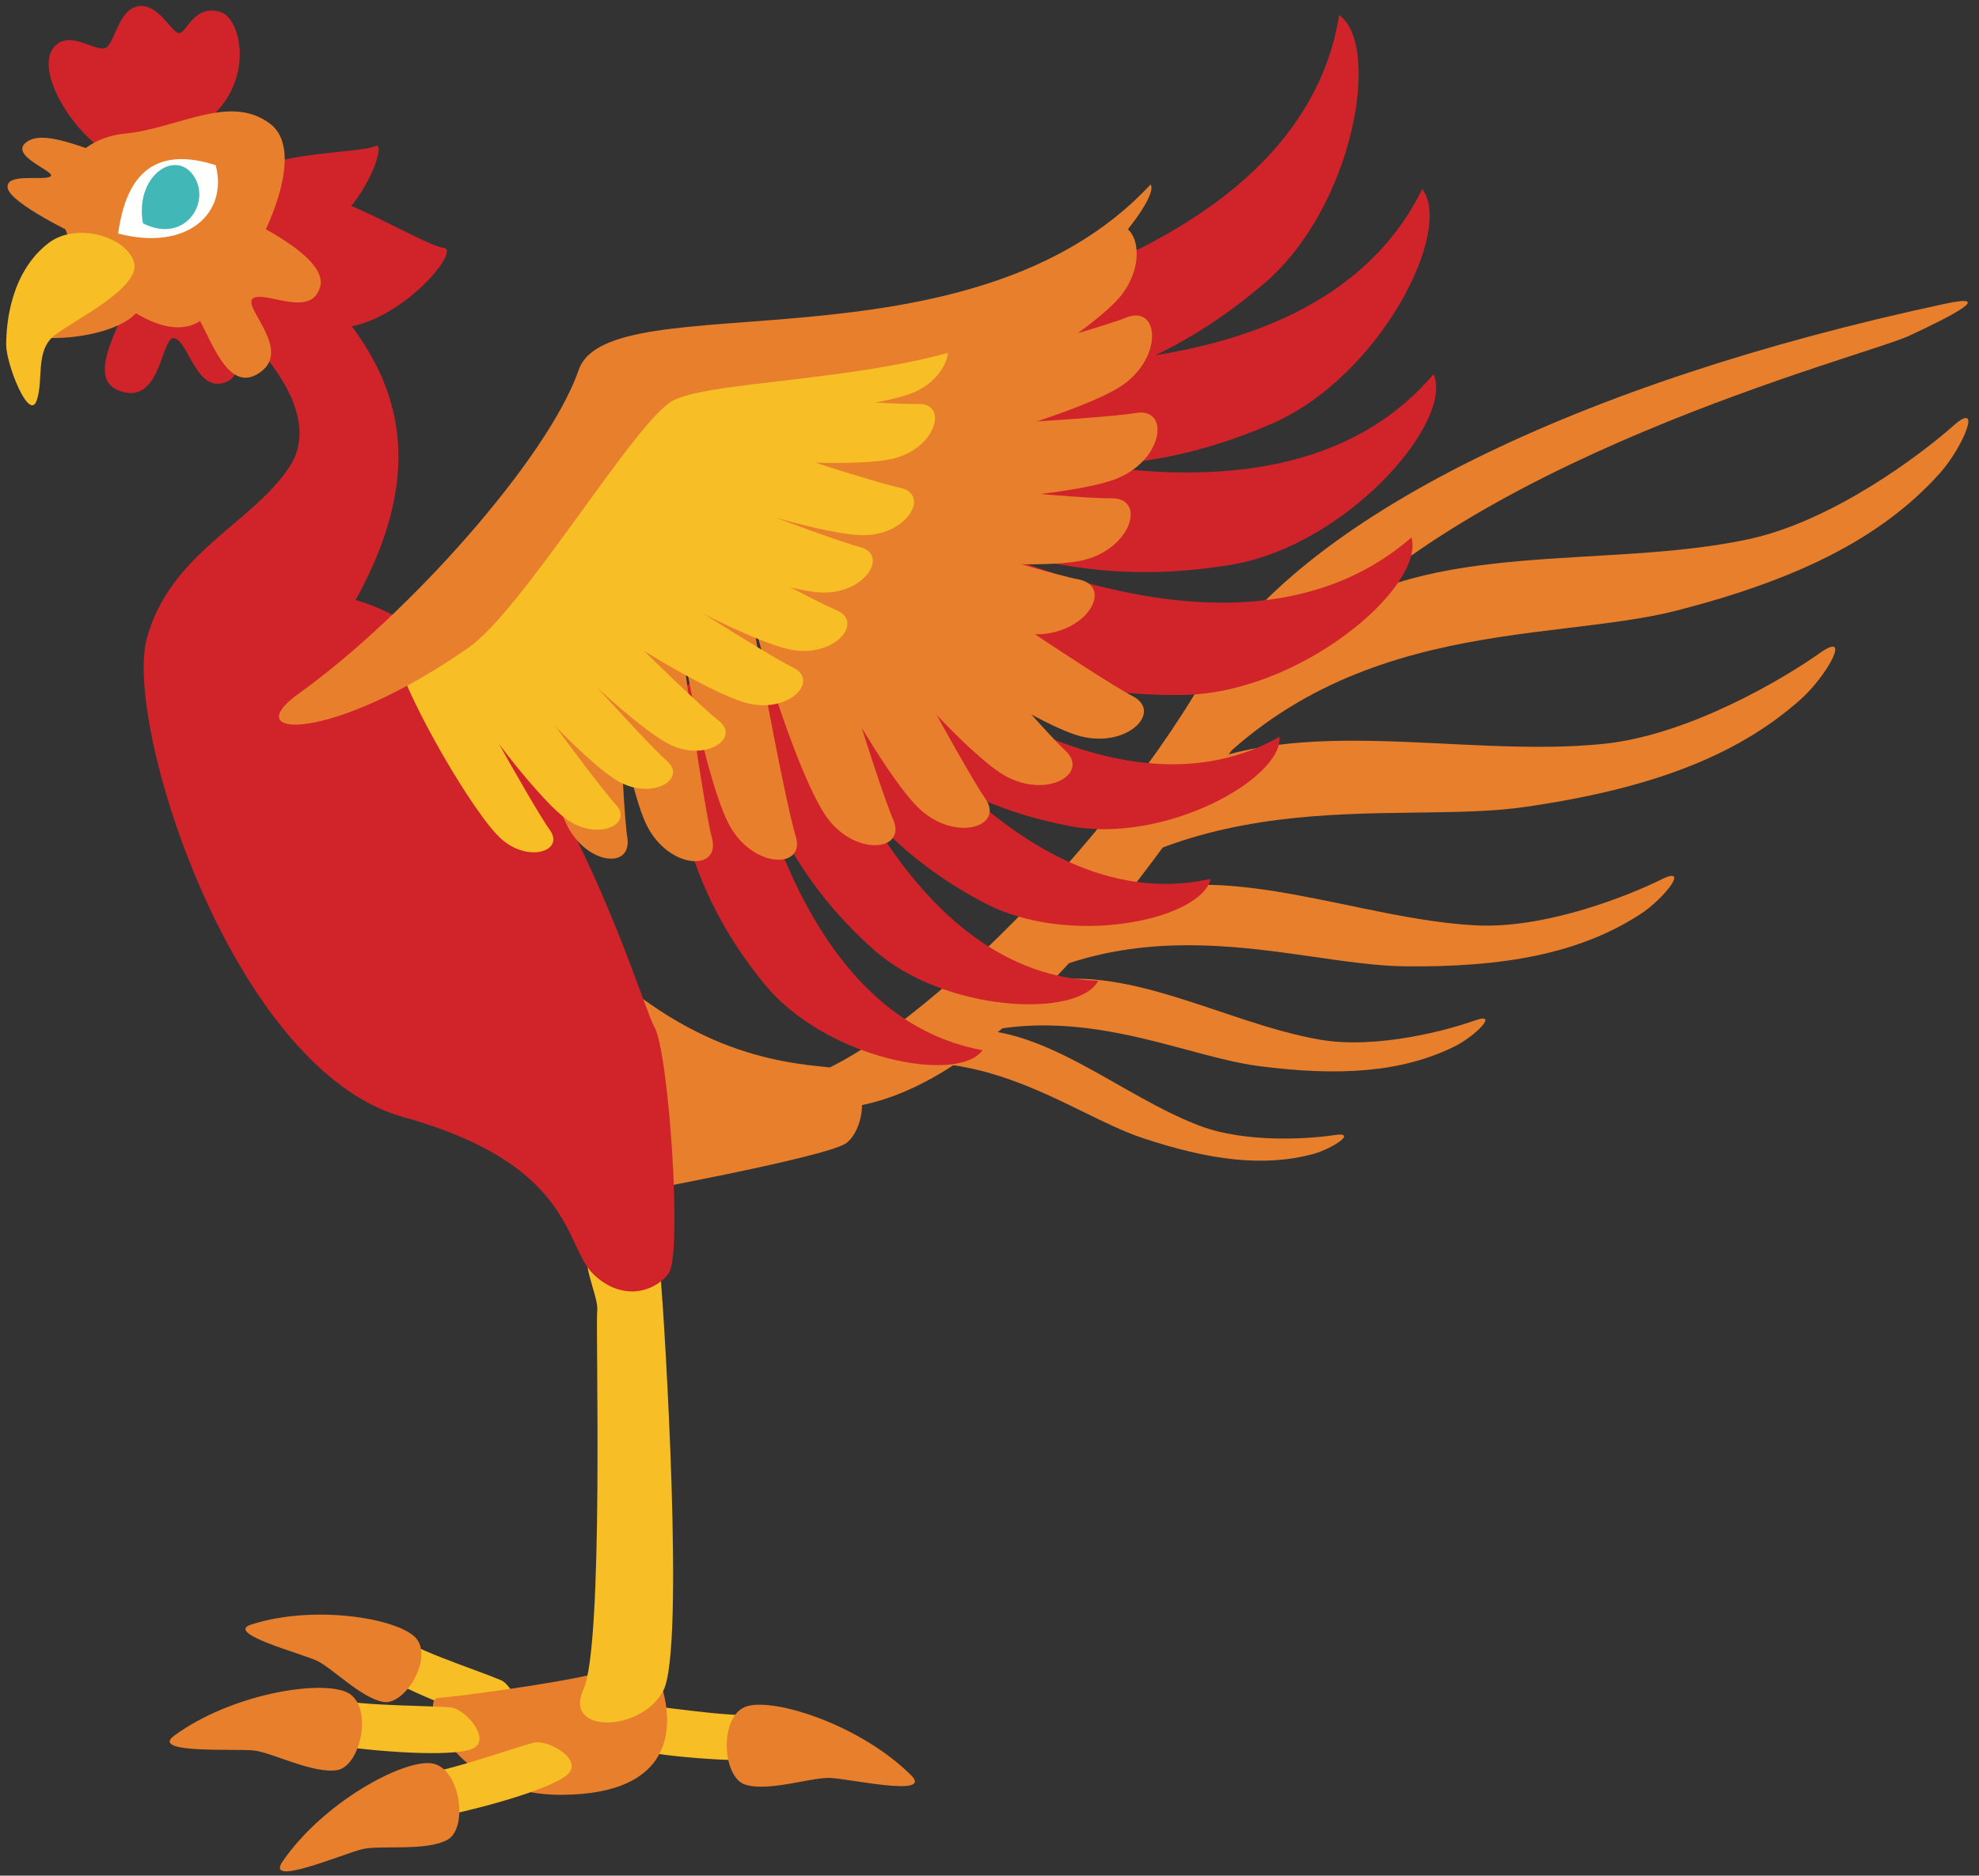 <?xml version="1.0" encoding="UTF-8"?>
<!DOCTYPE svg PUBLIC "-//W3C//DTD SVG 1.1//EN" "http://www.w3.org/Graphics/SVG/1.1/DTD/svg11.dtd">
<svg version="1.1" xmlns="http://www.w3.org/2000/svg" xmlns:xlink="http://www.w3.org/1999/xlink" x="0" y="0" width="460" height="436" viewBox="0, 0, 460, 436">
  <rect x="0" y="0" width="460" height="436" fill="#333333" stroke="none"/>
  <g id="Layer_1">
    <path d="M305.79,144.975 C331.938,125.162 373.337,132.467 406.454,125.334 C426.235,121.084 446.853,105.357 453.985,99.006 C461.11,92.67 456.118,104.225 450.813,110.1 C437.095,125.334 417.345,134.811 389.923,141.881 C358.993,149.85 308.149,142.615 272.485,189.373" fill="#E87F2C"/>
    <path d="M270.673,181.6 C298.798,164.709 339.173,176.42 372.868,172.896 C392.993,170.787 415.181,157.357 422.954,151.834 C430.728,146.295 424.517,157.24 418.603,162.521 C403.337,176.178 382.665,183.475 354.657,187.553 C323.048,192.162 273.282,179.49 232.798,222.146" fill="#E87F2C"/>
    <path d="M259.517,209.178 C284.345,199.115 315.438,213.686 343.056,215.1 C359.556,215.951 379.142,207.928 386.118,204.451 C393.079,200.975 386.688,209.006 381.259,212.521 C367.204,221.631 349.618,224.889 326.493,224.623 C300.415,224.342 261.884,207.811 223.829,237.1" fill="#E87F2C"/>
    <path d="M239.751,228.818 C260.845,223.053 284.618,237.857 306.845,241.678 C320.126,243.959 336.767,239.381 342.751,237.232 C348.728,235.084 342.782,240.959 338.024,243.287 C325.782,249.303 311.22,250.24 292.509,247.803 C271.431,245.021 241.821,227.928 208.173,247.959" fill="#E87F2C"/>
    <path d="M223.524,239.42 C242.517,238.037 260.392,254.678 278.782,261.662 C289.774,265.85 304.774,264.693 310.259,263.842 C315.728,263.014 309.657,267.068 305.212,268.256 C293.72,271.342 281.103,269.709 265.493,264.506 C247.907,258.607 225.423,239.006 193.267,250.537" fill="#E87F2C"/>
    <path d="M180.798,251.709 C201.485,251.709 254.485,201.639 280.017,157.443 C301.509,120.232 367.72,88.678 452.009,70.631 C463.595,68.146 454.485,73.1 443.728,78.068 C432.985,83.021 337.907,106.998 300.688,154.139 C282.063,177.732 240.329,252.521 196.509,257.498" fill="#E87F2C"/>
    <path d="M132.821,217.201 C158.157,244.756 181.313,246.959 192.353,248.068 C203.36,249.162 201.157,262.396 196.743,265.693 C192.353,269.006 143.845,277.826 143.845,277.826" fill="#E87F2C"/>
    <path d="M149.392,396.381 C156.657,396.951 174.204,399.99 179.946,398.146 C185.704,396.334 186.142,409.225 175.759,409.232 C165.392,409.256 147.868,407.889 143.095,405.232 C138.313,402.576 145.876,396.1 149.392,396.381" fill="#F7BF25"/>
    <path d="M211.798,412.678 C200.063,401.006 180.22,394.662 173.642,396.615 C167.056,398.6 167.782,413.178 173.251,414.85 C178.72,416.529 188.517,413.139 192.868,413.279 C197.22,413.412 217.001,417.881 211.798,412.678" fill="#E87F2C"/>
    <path d="M116.392,390.537 C110.212,387.928 94.556,383.037 90.61,379.1 C86.688,375.193 80.892,385.568 89.384,389.936 C97.868,394.318 112.813,400.568 117.829,400.404 C122.86,400.248 119.384,391.771 116.392,390.537" fill="#F7BF25"/>
    <path d="M58.423,377.615 C72.954,372.975 91.876,376.115 96.438,380.514 C101.001,384.912 94.282,396.537 89.079,395.615 C83.915,394.678 77.282,387.771 73.673,386.053 C70.056,384.334 52.001,379.654 58.423,377.615" fill="#E87F2C"/>
    <path d="M138.595,388.975 C129.696,391.295 106.126,394.389 101.782,394.701 C97.454,395.014 104.985,417.436 130.798,417.209 C156.587,416.975 156.798,401.529 153.72,391.693" fill="#E87F2C"/>
    <path d="M104.688,396.881 C97.423,396.334 79.61,396.646 74.22,393.959 C68.798,391.287 66.392,403.951 76.657,405.553 C86.892,407.154 104.438,408.475 109.556,406.6 C114.673,404.693 108.188,397.131 104.688,396.881" fill="#F7BF25"/>
    <path d="M40.524,403.436 C53.892,393.678 74.478,390.443 80.681,393.404 C86.892,396.365 83.931,410.662 78.29,411.482 C72.61,412.303 63.438,407.459 59.126,406.92 C54.813,406.396 34.587,407.756 40.524,403.436" fill="#E87F2C"/>
    <path d="M123.954,405.115 C116.899,407.021 100.22,413.279 94.243,412.545 C88.259,411.818 90.235,424.576 100.415,422.654 C110.61,420.725 127.579,416.115 131.767,412.615 C135.962,409.131 127.329,404.186 123.954,405.115" fill="#F7BF25"/>
    <path d="M65.649,432.756 C75.001,419.084 93.306,409.154 100.142,409.865 C107.001,410.584 108.993,425.045 103.931,427.701 C98.884,430.365 88.603,428.873 84.36,429.811 C80.11,430.748 61.517,438.818 65.649,432.756" fill="#E87F2C"/>
    <path d="M137.501,287.6 C134.017,292.506 139.228,300.857 138.813,304.74 C138.415,308.631 140.392,382.389 135.61,392.748 C130.813,403.1 149.126,402.709 154.196,392.959 C159.251,383.201 154.36,306.365 153.688,298.537 C153.001,290.74 152.634,282.021 148.751,281.607 C144.86,281.217 140.626,283.201 137.501,287.6" fill="#F7BF25"/>
    <path d="M64.313,43.951 C74.243,41.326 97.97,57.068 103.126,57.592 C108.298,58.123 85.735,83.709 70.524,74.061" fill="#D0232A"/>
    <path d="M57.579,40.834 C62.759,35.225 83.915,35.662 87.36,33.92 C90.813,32.201 80.892,62.834 54.985,58.529" fill="#D0232A"/>
    <path d="M26.509,36.092 C23.267,36.537 11.126,29.646 6.345,32.889 C1.54,36.139 13.306,39.928 11.72,41.014 C10.11,42.1 1.274,40.068 1.782,43.67 C2.29,47.264 17.892,54.646 17.892,54.646" fill="#E87F2C"/>
    <path d="M23.501,34.459 C15.47,28.818 7.517,14.725 13.267,10.256 C17.017,7.334 22.72,12.443 24.767,11.006 C26.782,9.537 27.665,1.998 32.298,1.42 C36.938,0.85 39.899,7.701 41.649,7.701 C43.384,7.701 45.157,0.701 51.454,2.865 C56.337,4.553 59.985,21.107 45.181,30.1" fill="#D0232A"/>
    <path d="M29.274,66.834 C32.399,70.428 18.024,87.443 27.876,90.896 C37.735,94.365 37.392,77.498 40.681,78.646 C43.962,79.811 45.868,91.865 52.821,88.686 C59.774,85.514 53.032,63.928 53.032,63.928" fill="#D0232A"/>
    <path d="M48.47,70.037 C58.392,77.756 76.048,95.389 67.22,108.615 C58.392,121.85 39.665,128.459 34.149,148.303 C28.649,168.146 53.993,248.615 93.681,259.646 C133.368,270.662 131.149,289.412 137.767,296.021 C144.399,302.631 152.095,300.428 155.415,296.021 C158.704,291.615 155.415,244.209 152.095,238.693 C148.806,233.178 125.649,151.6 82.657,139.475 C105.259,98.693 84.868,76.646 66.118,59.006" fill="#D0232A"/>
    <path d="M42.485,70.17 C47.235,70.17 50.681,92.186 59.743,87.006 C68.798,81.818 55.86,71.037 58.876,69.311 C61.899,67.584 72.267,74.061 74.407,66.717 C76.571,59.389 55.86,50.326 55.86,50.326" fill="#E87F2C"/>
    <path d="M62.759,28.748 C53.337,21.678 41.579,29.818 28.884,31.084 C17.454,32.201 8.626,43.021 17.681,58.561 C24.087,69.529 39.149,80.795 47.235,74.061 C57.579,65.436 73.126,36.506 62.759,28.748" fill="#E87F2C"/>
    <path d="M4.454,77.225 C12.423,80.771 32.837,76.959 32.837,69.881 C32.837,62.787 26.618,58.357 26.618,58.357" fill="#E87F2C"/>
    <path d="M11.298,56.49 C2.29,63.412 1.454,75.561 1.438,80.084 C1.415,84.615 6.728,98.021 8.501,93.17 C10.251,88.295 8.032,81.521 12.743,77.896 C17.47,74.256 33.157,66.686 31.103,60.756 C29.032,54.834 17.595,51.646 11.298,56.49" fill="#F7BF25"/>
    <path d="M27.454,54.287 C28.86,44.342 33.188,32.936 50.134,38.396 C53.071,49.443 43.681,58.506 27.454,54.287" fill="#FFFFFE"/>
    <path d="M33.228,51.912 C31.274,40.975 40.634,34.607 44.946,40.771 C49.251,46.92 43.001,56.865 33.228,51.912" fill="#42B7B7"/>
    <path d="M200.735,78.303 C210.251,75.068 301.782,62.857 311.274,3.506 C321.11,10.365 314.774,47.959 293.923,65.826 C264.946,90.662 239.306,91.498 216.126,98.225" fill="#D0232A"/>
    <path d="M202.97,83.084 C213.017,82.748 304.095,97.912 330.579,43.951 C337.978,53.396 320.876,87.475 295.704,98.451 C260.728,113.709 235.97,106.99 211.853,106.639" fill="#D0232A"/>
    <path d="M199.923,93.74 C209.735,95.881 294.36,132.826 333.212,86.967 C338.063,97.912 313.173,126.795 286.095,131.295 C248.454,137.537 226.071,124.99 202.782,118.748" fill="#D0232A"/>
    <path d="M195.321,111.287 C204.696,114.912 282.704,164.334 328.095,124.92 C331.228,136.49 302.22,161.24 274.767,161.553 C236.61,161.99 216.407,146.17 194.329,136.451" fill="#D0232A"/>
    <path d="M193.103,138.842 C200.032,143.271 254.626,195.545 297.438,171.256 C298.079,181.053 270.79,196.225 248.704,192.037 C218.024,186.209 204.384,170.248 188.235,158.881" fill="#D0232A"/>
    <path d="M191.196,142.709 C196.54,148.975 233.392,214.975 281.423,204.295 C279.165,213.842 248.649,220.357 228.751,209.865 C201.142,195.326 192.767,176.061 180.657,160.443" fill="#D0232A"/>
    <path d="M182.813,146.225 C186.454,153.592 206.095,226.6 255.267,227.975 C250.759,236.693 219.563,235.561 202.829,220.537 C179.595,199.662 176.196,178.928 168.282,160.834" fill="#D0232A"/>
    <path d="M169.235,152.264 C171.72,160.1 179.978,235.256 228.384,244.131 C222.579,252.045 191.938,246.17 177.704,228.771 C157.915,204.607 157.72,183.6 152.657,164.49" fill="#D0232A"/>
    <path d="M202.298,119.865 C209.118,126.842 256.04,158.162 263.212,161.787 C270.368,165.404 262.173,173.912 251.267,171.17 C240.36,168.459 205.282,145.701 195.048,134.193" fill="#E87F2C"/>
    <path d="M200.032,117.756 C204.735,126.295 241.618,168.998 247.548,174.396 C253.485,179.818 243.306,185.826 233.532,180.287 C223.751,174.74 196.017,143.459 189.22,129.631" fill="#E87F2C"/>
    <path d="M172.063,121.482 C171.876,131.225 182.501,186.639 184.931,194.287 C187.368,201.943 175.571,202.053 169.853,192.381 C164.126,182.678 155.728,141.732 156.767,126.365" fill="#E87F2C"/>
    <path d="M186.563,119.568 C187.478,129.287 204.282,183.123 207.587,190.436 C210.868,197.779 199.149,199.24 192.376,190.256 C185.61,181.271 172.626,141.529 171.899,126.146" fill="#E87F2C"/>
    <path d="M155.946,121.49 C155.298,131.209 163.392,187.045 165.485,194.803 C167.579,202.553 155.782,202.146 150.517,192.225 C145.243,182.271 138.704,140.975 140.423,125.67" fill="#E87F2C"/>
    <path d="M143.892,120.717 C142.267,130.318 144.54,186.686 145.806,194.615 C147.079,202.553 135.392,200.904 131.181,190.49 C126.962,180.068 124.743,138.318 128.024,123.256" fill="#E87F2C"/>
    <path d="M194.478,120.115 C197.274,129.451 224.298,178.975 228.954,185.514 C233.61,192.053 222.423,195.779 214.009,188.287 C205.626,180.818 185.126,144.373 181.407,129.428" fill="#E87F2C"/>
    <path d="M191.095,91.881 C200.571,88.639 250.345,58.771 256.876,53.717 C263.407,48.662 267.712,60.021 260.368,68.959 C253.024,77.904 216.423,100.506 201.22,104.943" fill="#E87F2C"/>
    <path d="M188.134,93.068 C198.142,92.459 254.079,76.975 261.72,73.842 C269.376,70.709 270.478,82.787 261.024,89.459 C251.571,96.115 210.251,108.123 194.399,108.357" fill="#E87F2C"/>
    <path d="M173.11,105.561 C180.056,112.787 228.079,145.389 235.423,149.178 C242.782,152.975 234.267,161.646 223.071,158.756 C211.86,155.857 175.954,132.162 165.524,120.248" fill="#E87F2C"/>
    <path d="M182.603,107.506 C192.173,110.521 249.946,116.029 258.22,115.826 C266.47,115.639 263.181,127.342 251.978,130.17 C240.751,133.014 197.876,129.49 183.001,124.029" fill="#E87F2C"/>
    <path d="M178.228,111.248 C186.985,116.131 242.47,133.201 250.595,134.662 C258.735,136.139 253.149,146.92 241.587,147.436 C230.032,147.975 188.767,135.85 175.267,127.514" fill="#E87F2C"/>
    <path d="M187.86,99.271 C197.782,100.779 255.728,97.475 263.86,96.014 C272.001,94.568 270.517,106.639 259.868,111.139 C249.228,115.646 206.306,118.662 190.759,115.521" fill="#E87F2C"/>
    <path d="M101.353,144.459 C103.54,151.412 124.228,188.068 127.782,192.904 C131.313,197.748 122.993,200.631 116.649,195.131 C110.313,189.646 94.634,162.67 91.704,151.561" fill="#F7BF25"/>
    <path d="M110.048,140.943 C113.142,147.732 138.884,182.521 143.11,186.99 C147.353,191.482 139.228,195.49 132.048,190.693 C124.876,185.896 105.478,160.357 101.071,149.381" fill="#F7BF25"/>
    <path d="M116.259,133.131 C120.165,139.764 150.173,172.701 154.985,176.85 C159.782,181.006 151.892,185.951 144.04,181.795 C136.188,177.631 113.626,153.506 107.97,142.732" fill="#F7BF25"/>
    <path d="M124.532,124.811 C128.931,131.412 161.806,163.514 167.009,167.49 C172.204,171.459 164.353,177.045 156.032,173.225 C147.712,169.42 123.032,145.951 116.563,135.193" fill="#F7BF25"/>
    <path d="M130.524,120.053 C136.579,125.975 177.97,152.146 184.274,155.146 C190.571,158.162 183.626,165.701 174.11,163.561 C164.579,161.443 133.642,142.42 124.532,132.654" fill="#F7BF25"/>
    <path d="M136.61,109.006 C143.251,114.732 187.603,139.1 194.274,141.771 C200.97,144.459 194.298,152.709 184.329,151.107 C174.36,149.521 141.267,131.881 131.228,122.389" fill="#F7BF25"/>
    <path d="M146.392,91.912 C153.962,96.287 202.079,111.975 209.142,113.373 C216.22,114.787 211.196,124.107 201.11,124.396 C191.024,124.686 155.212,113.514 143.595,106.037" fill="#F7BF25"/>
    <path d="M138.048,102.725 C145.407,107.436 192.735,125.381 199.743,127.115 C206.72,128.842 201.259,137.928 191.173,137.74 C181.095,137.545 145.845,124.709 134.595,116.709" fill="#F7BF25"/>
    <path d="M147.188,87.896 C155.595,90.381 206.048,94.193 213.259,93.896 C220.446,93.561 217.782,103.818 208.063,106.498 C198.329,109.162 160.884,106.795 147.821,102.311" fill="#F7BF25"/>
    <path d="M149.587,81.654 C158.251,82.881 208.728,79.295 215.806,77.928 C222.876,76.568 221.743,87.107 212.509,91.17 C203.267,95.225 165.892,98.357 152.298,95.818" fill="#F7BF25"/>
    <path d="M69.407,161.248 C94.634,143.209 127.399,106.537 134.517,85.982 C141.61,65.412 225.485,88.068 267.431,42.896 C269.735,45.928 253.228,66.209 237.235,75.412 C213.938,88.826 166.954,87.732 156.517,93.068 C147.79,97.545 121.782,141.568 108.813,150.615 C76.845,172.889 54.876,171.646 69.407,161.248" fill="#E87F2C"/>
  </g>
</svg>
